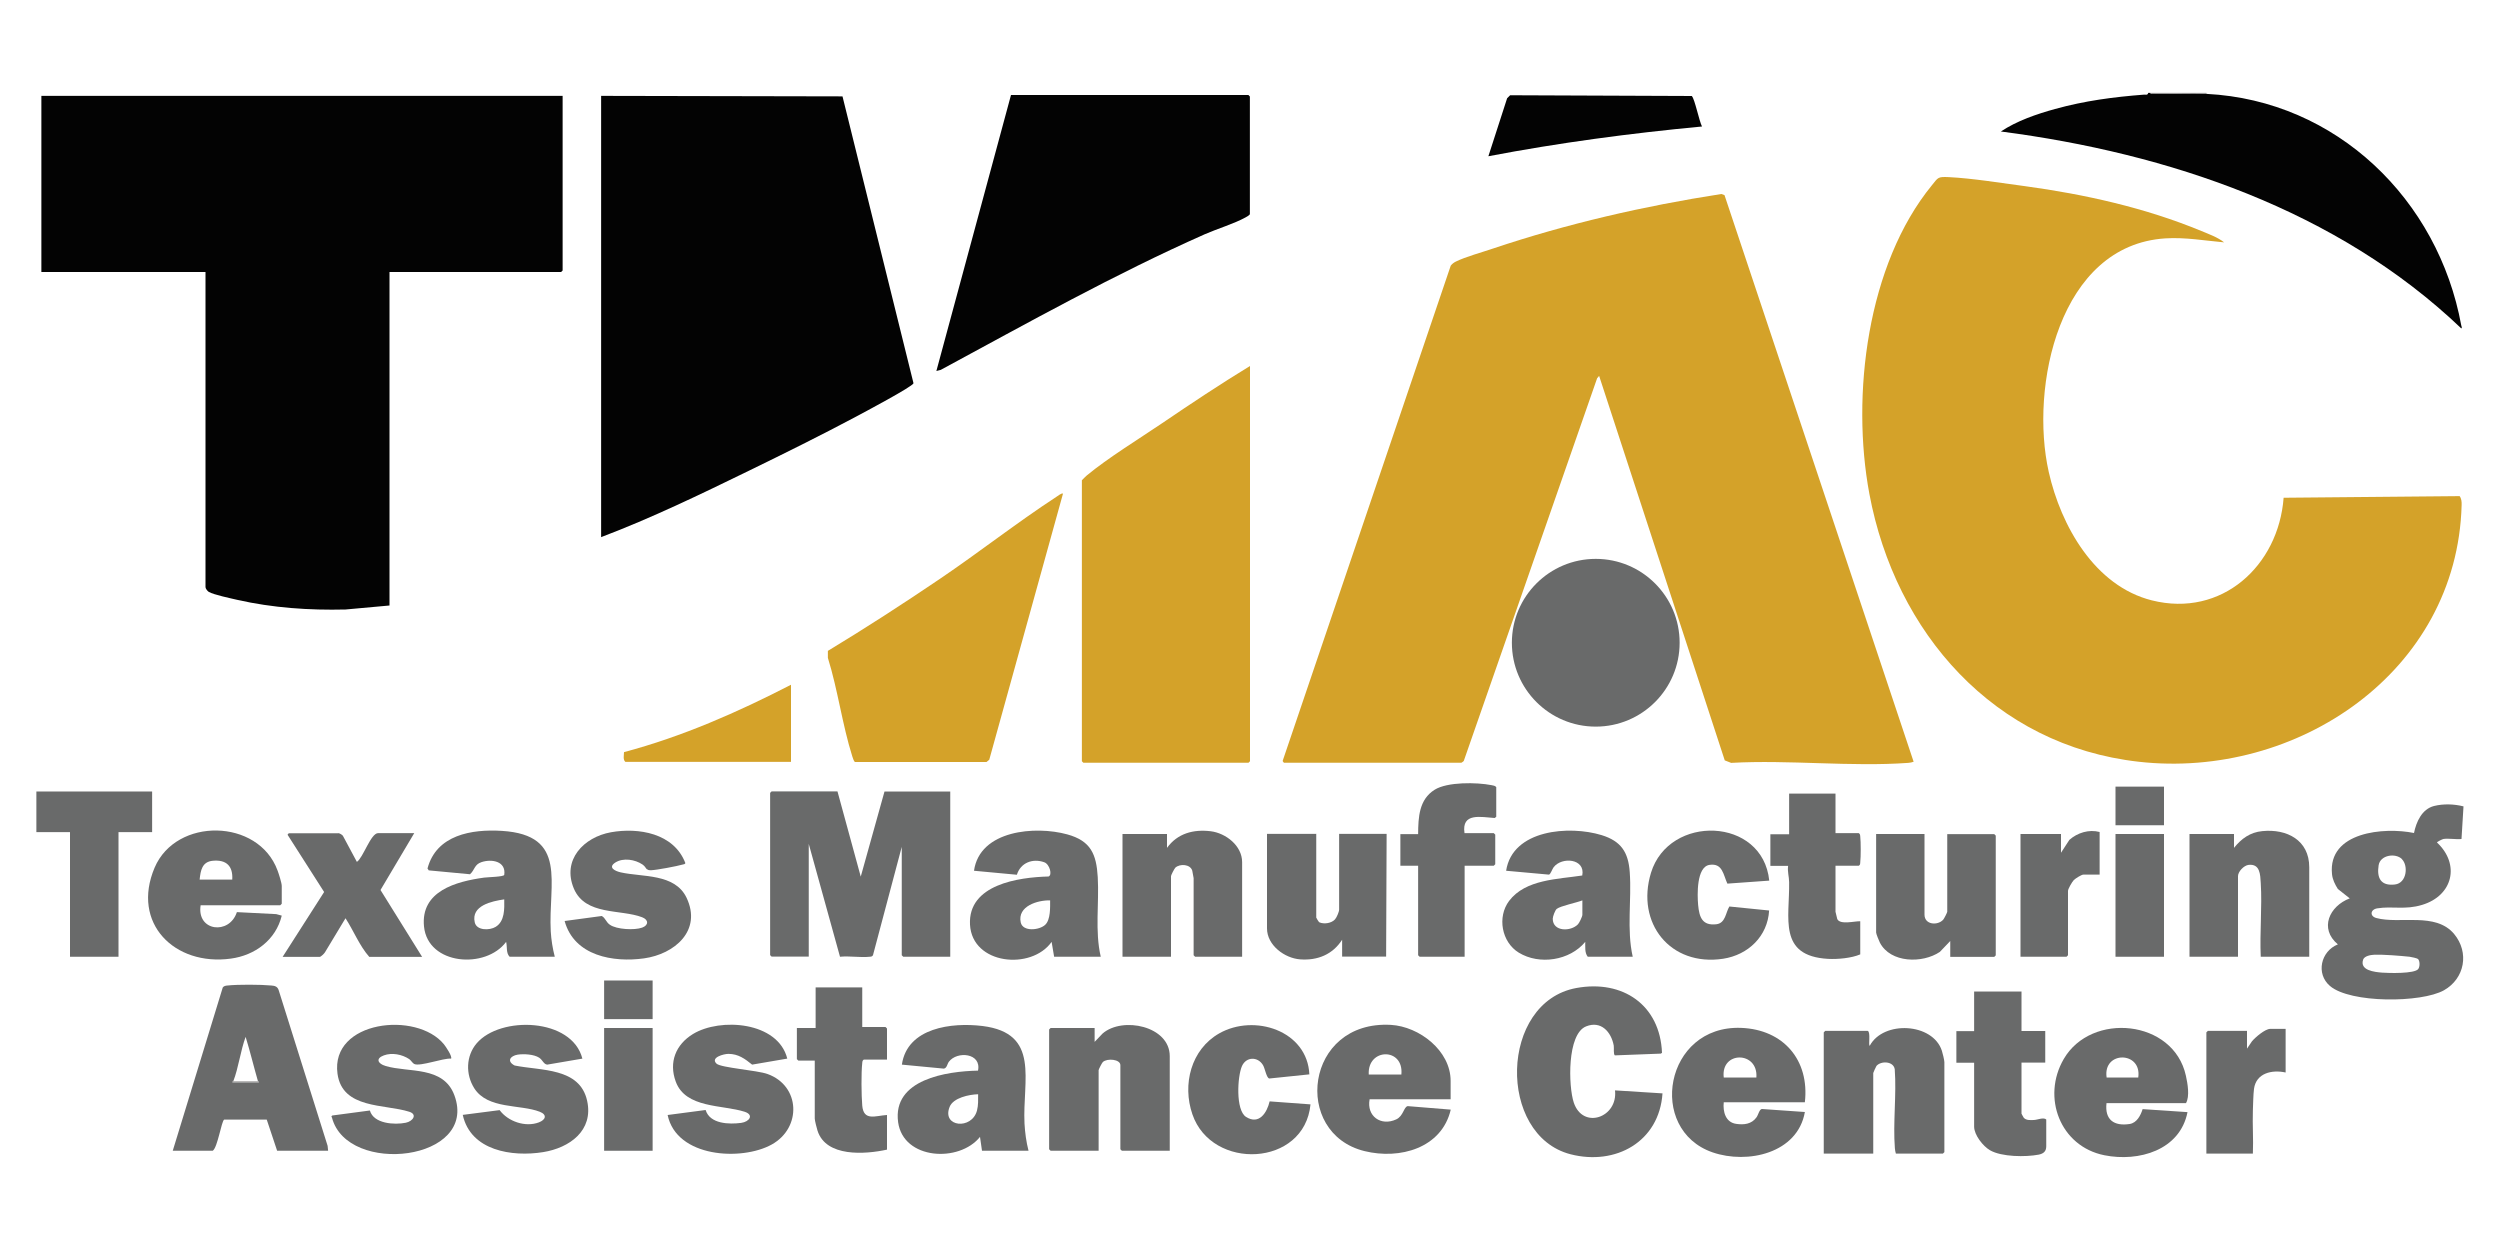 <?xml version="1.0" encoding="UTF-8"?><svg id="a" xmlns="http://www.w3.org/2000/svg" viewBox="0 0 200 100"><path d="M135.35,7.69c.23.23.59,2.02.81,2.43-5.73.54-11.44,1.3-17.09,2.38l1.5-4.64.24-.24,14.55.06Z" style="fill:#030303;"/><path d="M100,29.28v31.62l-.12.12h-13.21l-.12-.12v-22.48c.13-.13.26-.27.4-.39,1.72-1.42,4.14-2.9,6.03-4.18,2.31-1.57,4.64-3.12,7.02-4.57Z" style="fill:#d4a229;"/><path d="M85.04,39.49l-5.9,21.29-.22.18h-10.53c-.09-.07-.17-.34-.21-.46-.79-2.5-1.16-5.34-1.95-7.87v-.56c3.04-1.84,6.02-3.77,8.96-5.76,3.13-2.12,6.19-4.52,9.33-6.57.09-.06.43-.32.5-.25Z" style="fill:#d4a229;"/><path d="M63.28,60.95h-13.25c-.21-.18-.11-.53-.11-.78,4.66-1.24,9.09-3.19,13.36-5.39v6.17Z" style="fill:#d4a229;"/><path d="M102.73,61.03s-.14-.12-.11-.18l13.44-39.6c.11-.14.24-.24.4-.32.78-.39,2.12-.75,2.99-1.05,5.93-1.99,12.07-3.4,18.26-4.36l.25.09,15.13,45.33c-.14.05-.28.08-.43.09-4.58.33-9.55-.26-14.17,0l-.51-.2-10.05-30.76-.16.19-10.67,30.62s-.16.14-.2.14h-14.16Z" style="fill:#d4a229;"/><path d="M172.01,7.43c.08.13.3.08.43.08,1.34.02,2.75-.07,4.08,0,10.41.53,18.54,8.46,20.38,18.52.01.07.09.21,0,.24-9.91-9.46-23.43-14.01-36.83-15.75,1.27-.85,2.85-1.39,4.33-1.8,2.39-.66,4.67-.96,7.13-1.15.14-.01.27.07.33-.14h.16Z" style="fill:#030303;"/><path d="M176.52,7.43v.08c-1.33-.07-2.74.02-4.08,0-.13,0-.35.05-.43-.08h4.51Z" style="fill:#8c8b8b;"/><path d="M177.94,19.39c-1.57-.14-3.13-.42-4.71-.32-8.52.54-10.86,11.89-9.33,18.69.97,4.3,3.67,9.12,8.25,10.27,5.58,1.4,10.13-2.76,10.54-8.21l14.08-.13c.15.2.17.47.16.72-.36,13.36-13.2,21.95-25.83,20.53-11.58-1.3-19.47-10.32-21.55-21.43-1.47-7.87-.19-18.35,5.01-24.7.5-.62.46-.68,1.34-.64,1.86.09,4.2.47,6.08.72,4.79.65,9.67,1.74,14.13,3.59.6.25,1.31.5,1.82.91Z" style="fill:#d4a229;"/><path d="M45.01,7.67v13.97l-.12.12h-13.73v26.68l-3.52.32c-2.91.07-5.82-.13-8.65-.77-.51-.12-1.9-.41-2.29-.64-.11-.07-.26-.27-.26-.38v-25.21H3.31V7.67h41.7Z" style="fill:#030303;"/><path d="M48.09,42.98V7.67l19.31.04,5.68,22.95c-.05.26-4.09,2.4-4.65,2.7-2.8,1.49-5.67,2.91-8.52,4.3-3.88,1.89-7.78,3.78-11.82,5.31Z" style="fill:#030303;"/><path d="M100,17.13c-.1.13-.23.19-.37.27-.89.49-2.27.91-3.25,1.34-7.24,3.21-14.16,7.09-21.12,10.85l-.35.09,5.97-22.08h18.99l.12.12v9.42Z" style="fill:#030303;"/><circle cx="127.66" cy="51.42" r="6.71" style="fill:#696a6a;"/><path d="M67,63.32l1.86,6.81,1.9-6.81h5.26v13.22h-3.76l-.12-.12v-8.67l-2.3,8.66c-.06.12-.15.12-.27.13-.73.08-1.62-.08-2.37,0l-2.5-9.03v9.02h-2.97l-.12-.12v-12.98l.12-.12h5.26Z" style="fill:#696a6a;"/><path d="M195.47,67.12c-.07.01-.51.22-.51.28,1.87,1.75,1.27,4.25-1.19,4.99-1.38.42-2.38.08-3.6.28-.54.09-.61.62-.07.77,1.86.51,4.75-.5,6.23,1.28,1.23,1.48.85,3.56-.81,4.5-1.81,1.02-7.49,1.05-9.12-.34-1.15-.98-.74-2.78.63-3.33-1.52-1.27-.67-3.07.95-3.68l-.95-.75c-.23-.36-.43-.76-.47-1.19-.34-3.39,4.18-3.78,6.56-3.29.18-.89.63-1.91,1.6-2.16.76-.19,1.61-.16,2.36.03l-.16,2.61c-.45.05-1.04-.07-1.46,0ZM192.16,68.73c-.51-.51-1.74-.34-1.87.49-.16,1.03.18,1.67,1.3,1.54.96-.11,1.09-1.51.56-2.03ZM193.43,76.72c-.07-.07-.52-.16-.66-.18-.77-.08-2.1-.19-2.84-.16-.28.01-.78.1-.88.39-.29.87.92.99,1.51,1.04.52.04,2.61.1,2.9-.29.14-.19.14-.64-.02-.8Z" style="fill:#696a6a;"/><path d="M130.62,76.54h-3.6c-.26-.33-.19-.8-.2-1.19-1.24,1.5-3.67,1.87-5.32.86-1.37-.84-1.74-2.85-.77-4.14,1.31-1.73,3.9-1.73,5.85-2.03.27-1.36-1.64-1.52-2.29-.66-.11.14-.24.55-.37.59l-3.43-.31c.51-3.31,5.07-3.64,7.64-2.85,1.56.48,2.14,1.37,2.25,2.97.16,2.23-.26,4.56.24,6.77ZM126.59,72.03c-.44.18-1.74.44-2.05.68-.13.1-.32.61-.32.79,0,1.05,1.45,1.04,2.02.44.11-.12.35-.62.35-.76v-1.15Z" style="fill:#696a6a;"/><path d="M88.05,76.54h-3.72l-.2-1.19c-1.62,2.29-6.36,1.83-6.53-1.38s3.88-3.79,6.28-3.85c.33-.11.09-.99-.34-1.14-.92-.33-1.89.03-2.19,1l-3.43-.32c.46-3.26,4.92-3.61,7.46-2.91,1.88.52,2.33,1.57,2.44,3.42.12,2.12-.24,4.3.24,6.37ZM84.02,72.03c-1-.03-2.65.46-2.36,1.77.17.76,1.5.62,1.96.18.43-.41.39-1.4.39-1.94Z" style="fill:#696a6a;"/><path d="M44.37,76.54h-3.6c-.3-.3-.18-.8-.28-1.19-1.63,2.2-6.26,1.87-6.57-1.23-.28-2.84,2.57-3.6,4.8-3.91.26-.04,1.58-.06,1.62-.22.16-1.1-1.01-1.29-1.82-1.02-.58.19-.53.62-.92.97l-3.3-.31-.1-.15c.71-2.69,3.53-3.16,5.95-3.01,5.32.33,3.7,4.19,3.91,8.04.04.67.15,1.37.32,2.02ZM40.34,71.95c-.98.14-2.67.49-2.36,1.84.15.67,1.2.65,1.67.36.74-.45.7-1.44.69-2.2Z" style="fill:#696a6a;"/><path d="M105.3,66.72v6.69s.18.35.26.38c.37.16.96.07,1.24-.24.13-.14.33-.61.33-.78v-6.06h3.8l-.04,9.82h-3.52v-1.35c-.76,1.18-1.96,1.67-3.35,1.57-1.25-.09-2.66-1.13-2.66-2.48v-7.56h3.96Z" style="fill:#696a6a;"/><path d="M153.96,66.72v6.45c0,.83,1.07.89,1.5.4.07-.08.32-.57.32-.63v-6.21h3.76l.12.12v9.58l-.12.12h-3.52v-1.27l-.83.87c-1.39.94-3.95.9-4.8-.74-.07-.14-.3-.7-.3-.81v-7.88h3.88Z" style="fill:#696a6a;"/><path d="M99.37,76.54h-3.76l-.12-.12v-6.17s-.1-.54-.11-.6c-.16-.52-.98-.57-1.35-.24-.08.08-.35.6-.35.68v6.45h-3.88v-9.82h3.56v1.11c.84-1.16,2.11-1.5,3.5-1.33,1.21.15,2.51,1.16,2.51,2.47v7.56Z" style="fill:#696a6a;"/><path d="M184.74,76.54h-3.88c-.09-1.93.12-3.98,0-5.9-.04-.67-.05-1.55-.97-1.45-.38.04-.85.54-.85.9v6.45h-3.88v-9.82h3.56v1.11c.58-.73,1.29-1.25,2.26-1.34,1.97-.2,3.76.72,3.76,2.89v7.16Z" style="fill:#696a6a;"/><path d="M16.05,72.42c-.33,2.09,2.3,2.4,2.9.55l3.15.16.44.12c-.47,1.94-2.14,3.18-4.08,3.44-4.49.61-7.98-2.83-6.09-7.28,1.72-4.04,8.29-3.95,9.83.22.1.26.34,1.01.34,1.25v1.42l-.12.12h-6.37ZM18.58,70.37c.07-1.08-.47-1.61-1.55-1.51-.87.08-.98.77-1.06,1.51h2.61Z" style="fill:#696a6a;"/><path d="M51.76,69.55c-.12-.1-.14-.24-.36-.39-.59-.4-1.54-.56-2.17-.16s-.02.69.43.79c1.73.39,4.32.07,5.26,2.02,1.26,2.64-.96,4.52-3.4,4.86s-5.58-.18-6.35-2.99l2.97-.4c.3.16.33.48.65.7.54.38,1.97.45,2.58.23.53-.19.53-.63,0-.83-1.71-.66-4.54-.12-5.46-2.29-.97-2.3.79-4.12,2.97-4.51s5.03.06,5.95,2.47c-.05.09-.11.09-.2.11-.49.14-2.08.44-2.55.46-.13,0-.21,0-.31-.08Z" style="fill:#696a6a;"/><polygon points="12.17 63.32 12.17 66.57 9.48 66.57 9.48 76.54 5.6 76.54 5.6 66.57 2.91 66.57 2.91 63.32 12.17 63.32" style="fill:#696a6a;"/><path d="M27.08,66.65c.1.02.28.12.35.21l1.12,2.09c.5-.32,1.11-2.3,1.7-2.3h2.89l-2.7,4.55,3.33,5.35h-4.23c-.79-.9-1.25-2.09-1.9-3.09l-1.64,2.72c-.05.1-.34.37-.42.37h-2.97l3.32-5.19-2.9-4.54c-.07-.05.07-.16.08-.16h3.96Z" style="fill:#696a6a;"/><path d="M117.17,66.65h2.33l.12.12v2.37l-.12.12h-2.33v7.28h-3.6l-.12-.12v-7.16h-1.42v-2.53h1.42c.01-1.35.07-2.77,1.32-3.55,1.02-.64,3.37-.6,4.54-.37.14.03.3.04.39.16v2.37l-.12.1c-1.1-.07-2.67-.46-2.42,1.21Z" style="fill:#696a6a;"/><path d="M141.54,70.45l-3.35.24c-.33-.71-.38-1.66-1.43-1.5s-.98,2.41-.91,3.2c.09.99.33,1.68,1.46,1.55.74-.09.74-.94,1.04-1.42l3.18.32c-.12,2.06-1.67,3.55-3.68,3.86-4.22.64-7-2.85-5.77-6.88,1.44-4.7,8.94-4.48,9.46.63Z" style="fill:#696a6a;"/><path d="M146.84,63.48v3.17h1.86c.11.07.11.16.12.27.05.44.05,1.63,0,2.07-.01.12,0,.2-.12.27h-1.86v3.68s.12.53.14.58c.22.49,1.41.16,1.84.18v2.65c-.7.3-1.79.4-2.57.36-4.04-.23-3.07-3.27-3.12-6.14,0-.42-.15-.86-.08-1.3h-1.42v-2.53h1.5v-3.25h3.72Z" style="fill:#696a6a;"/><path d="M167.97,66.57v3.4h-1.31c-.14,0-.63.31-.75.43-.14.14-.47.71-.47.87v5.15l-.12.12h-3.68v-9.82h3.24v1.5l.67-1.03c.64-.57,1.57-.86,2.42-.63Z" style="fill:#696a6a;"/><rect x="169.24" y="66.72" width="3.88" height="9.82" style="fill:#696a6a;"/><rect x="169.24" y="62.93" width="3.88" height="3.09" style="fill:#696a6a;"/><path d="M129.2,87.23l3.8.24c-.26,3.87-3.75,5.8-7.36,4.87-5.87-1.52-5.69-12.17.47-13.3,3.71-.68,6.7,1.36,6.85,5.19l-.1.06-3.67.14c-.13-.09-.06-.57-.09-.78-.2-1.1-1.02-2.02-2.21-1.54-1.54.61-1.42,4.8-.99,6.09.73,2.2,3.55,1.2,3.3-.97Z" style="fill:#696a6a;"/><path d="M82.28,92.06h-3.72l-.16-1.11c-1.66,2.08-6.13,1.84-6.55-1.17-.47-3.44,3.89-4.08,6.39-4.13.3-1.41-1.67-1.59-2.33-.71-.14.19-.15.5-.4.55l-3.36-.32c.43-2.97,4.01-3.39,6.45-3.09,4.65.58,3.19,4.33,3.36,7.8.04.72.14,1.48.32,2.17ZM78.24,87.54c-.71.02-1.98.28-2.27,1.01-.65,1.62,1.78,1.86,2.19.29.11-.43.09-.85.09-1.3Z" style="fill:#696a6a;"/><path d="M93.59,92.06h-3.84l-.12-.12v-6.73c0-.47-1.05-.57-1.4-.25-.07.06-.34.59-.34.65v6.45h-3.84l-.12-.12v-9.58l.12-.12h3.52v1.11l.64-.67c1.59-1.38,5.37-.6,5.37,1.81v7.56Z" style="fill:#696a6a;"/><path d="M151.67,92.29c-.04-.15-.07-.28-.08-.43-.16-2.03.14-4.26-.01-6.32-.1-.65-1.09-.69-1.46-.27-.04.05-.26.54-.26.57v6.45h-3.96v-9.7l.12-.12h3.4c.25.11.03,1.18.16,1.19,1.09-2.04,5.04-1.84,5.77.4.06.18.2.76.2.91v7.2l-.12.12h-3.76Z" style="fill:#696a6a;"/><path d="M168.52,88.26c-.15,1.32.6,1.85,1.85,1.66.58-.09.88-.69,1.04-1.19l3.59.24c-.6,3.05-3.9,4-6.65,3.45-3.54-.71-5.03-4.64-3.25-7.7,2.2-3.79,8.78-3.17,9.77,1.33.14.63.32,1.66.01,2.2h-6.37ZM171.06,86.2c.31-2.12-2.85-2.15-2.53,0h2.53Z" style="fill:#696a6a;"/><path d="M116.06,87.94h-6.49c-.26,1.35.9,2.18,2.13,1.61.58-.27.6-1.01.92-1.06l3.44.28c-.72,3.09-4.09,4.01-6.89,3.32-5.82-1.42-4.78-10.48,2.1-10.1,2.27.13,4.78,2.06,4.78,4.48v1.46ZM112.11,85.96c.21-2.18-2.73-2.13-2.61,0h2.61Z" style="fill:#696a6a;"/><path d="M144.39,88.18h-6.49c-.08.75.14,1.61,1,1.73.62.09,1.22.02,1.61-.51.16-.21.23-.65.44-.68l3.44.24c-.58,3.31-4.59,4.19-7.38,3.23-5.28-1.82-3.84-10.19,2.28-9.96,3.39.13,5.48,2.58,5.1,5.94ZM140.51,86.2c.16-2.13-2.87-2.14-2.61,0h2.61Z" style="fill:#696a6a;"/><path d="M62.97,84.69l-2.8.48c-.58-.47-1.11-.86-1.9-.86-.37,0-1.46.29-.95.78.34.33,3.25.53,4.08.83,2.63.94,2.75,4.3.34,5.64s-7.62,1.05-8.33-2.36l3.04-.4c.34,1.12,1.88,1.16,2.85,1.03.65-.09,1.04-.64.27-.89-1.78-.57-4.72-.26-5.51-2.41-.57-1.55,0-2.97,1.38-3.81,2.19-1.33,6.79-.99,7.54,1.96Z" style="fill:#696a6a;"/><path d="M46.59,84.69l-2.81.48c-.29-.03-.36-.36-.64-.55-.42-.28-1.23-.32-1.72-.25-.61.1-.9.53-.25.87,2.11.43,5.21.15,5.8,2.82.53,2.39-1.41,3.77-3.52,4.11-2.49.4-5.8-.11-6.43-2.98l2.95-.38c.67.91,2.06,1.39,3.14.98.55-.21.68-.61.07-.85-1.56-.61-4.16-.18-5.24-1.88-.7-1.11-.67-2.58.19-3.59,1.89-2.22,7.63-2.05,8.46,1.22Z" style="fill:#696a6a;"/><path d="M36.07,84.69c-.62-.05-2.47.65-2.93.43-.12-.05-.26-.29-.4-.39-.57-.38-1.38-.54-2.03-.3-.69.25-.48.67.14.85,1.84.55,4.62-.03,5.5,2.34,1.95,5.27-8.56,6.46-9.79,1.8-.02-.08-.1-.09.02-.18l3.01-.4c.3,1.07,1.98,1.16,2.87.98.58-.12.95-.67.28-.88-1.97-.63-5.35-.2-5.74-3.04-.58-4.26,6.34-5.04,8.52-2.35.13.16.7.99.56,1.15Z" style="fill:#696a6a;"/><path d="M104.74,85.95l-3.19.33c-.23-.02-.35-.81-.51-1.07-.42-.7-1.34-.68-1.68.07-.37.83-.52,3.53.32,4.07,1.05.67,1.68-.34,1.89-1.24l3.27.24c-.48,5.01-7.9,5.33-9.45.79-.82-2.38-.11-5.19,2.15-6.47,2.8-1.59,7.06-.23,7.21,3.3Z" style="fill:#696a6a;"/><path d="M68.98,78.99v3.17h1.86l.12.12v2.49h-1.86c-.11.07-.11.16-.12.27-.09.79-.07,2.6,0,3.41.11,1.27,1.07.8,1.98.75v2.77c-1.74.38-4.88.62-5.56-1.52-.06-.2-.22-.8-.22-.97v-4.63h-1.31l-.12-.12v-2.49h1.5v-3.25h3.72Z" style="fill:#696a6a;"/><path d="M161.72,79.31v3.17h1.9v2.53h-1.9v4.08s.15.3.18.33c.2.22.53.19.81.18.3-.01.77-.24.99-.04v2.14c0,.41-.22.59-.6.67-1.04.2-2.97.19-3.9-.35-.57-.33-1.27-1.23-1.27-1.89v-5.11h-1.42v-2.53h1.42v-3.17h3.8Z" style="fill:#696a6a;"/><path d="M182.85,82.32v3.48c-1.09-.24-2.36.04-2.53,1.31-.06.46-.07,1.24-.09,1.73-.04,1.15.05,2.3,0,3.45h-3.72v-9.7l.12-.12h3.13v1.42l.4-.59c.27-.32,1.05-.99,1.46-.99h1.23Z" style="fill:#696a6a;"/><rect x="48.33" y="82.24" width="3.88" height="9.82" style="fill:#696a6a;"/><rect x="48.33" y="78.44" width="3.88" height="3.09" style="fill:#696a6a;"/><path d="M26.25,92.06h-4.08l-.83-2.49h-3.41c-.22.15-.52,2.22-.91,2.49h-3.2l4-13.06c.09-.13.25-.15.39-.16.8-.09,2.67-.08,3.49,0,.27.02.49.07.59.36l3.92,12.47.04.4ZM18.66,86.51s-.15.04-.04.08h2.06c.12-.03-.04-.08-.04-.08-.34-1.18-.63-2.39-.99-3.56-.41,1.11-.57,2.48-.99,3.56Z" style="fill:#696a6a;"/><path d="M20.64,86.51s.15.05.04.08h-2.06c-.11-.04.04-.08.04-.08h1.98Z" style="fill:#8c8b8b;"/></svg>
